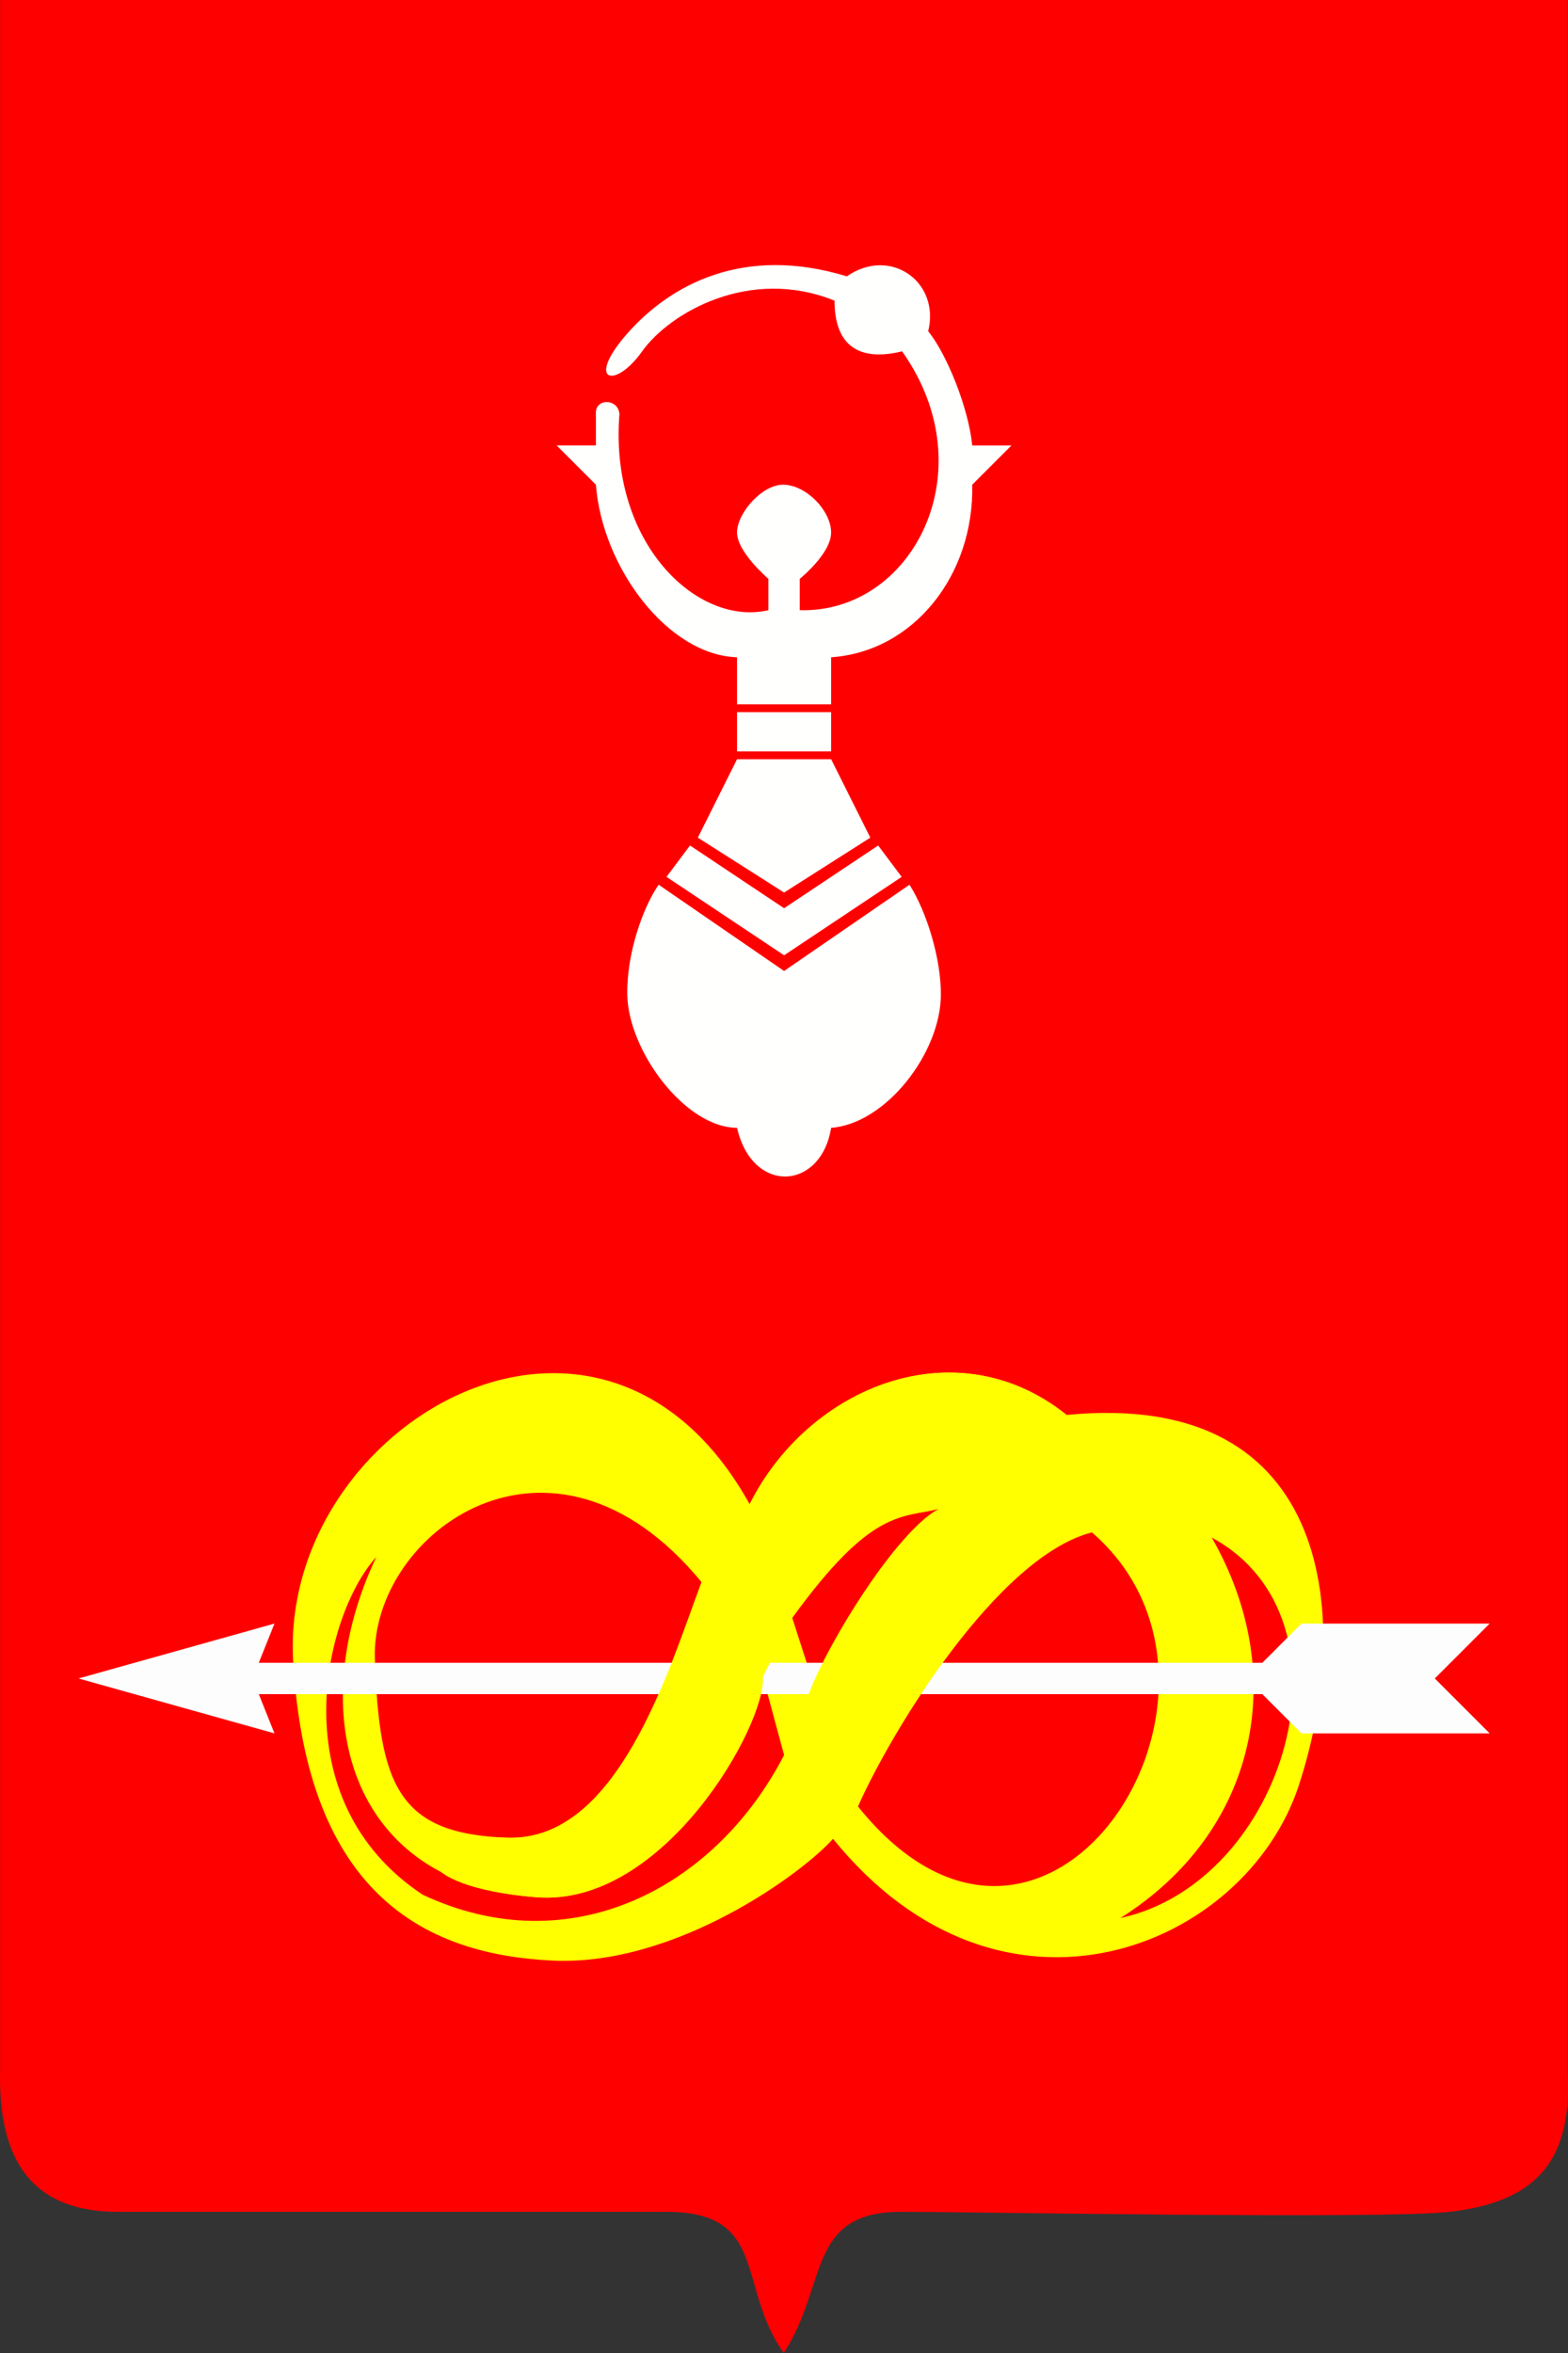 <?xml version="1.0" encoding="UTF-8" standalone="no"?>
<!-- Created with Inkscape (http://www.inkscape.org/) -->

<svg
   xmlns:dc="http://purl.org/dc/elements/1.1/"
   xmlns:cc="http://creativecommons.org/ns#"
   xmlns:rdf="http://www.w3.org/1999/02/22-rdf-syntax-ns#"
   xmlns:svg="http://www.w3.org/2000/svg"
   xmlns="http://www.w3.org/2000/svg"
   xmlns:sodipodi="http://sodipodi.sourceforge.net/DTD/sodipodi-0.dtd"
   xmlns:inkscape="http://www.inkscape.org/namespaces/inkscape"
   width="200"
   height="300"
   id="svg2"
   version="1.1"
   inkscape:version="0.47 r22583"
   sodipodi:docname="Дебёсский герб.svg">
  <rect width="100%" height="100%" fill="#333333" stroke="none"/>
  <defs
     id="defs4">
    <inkscape:perspective
       sodipodi:type="inkscape:persp3d"
       inkscape:vp_x="0 : 526.18109 : 1"
       inkscape:vp_y="0 : 1000 : 0"
       inkscape:vp_z="744.09448 : 526.18109 : 1"
       inkscape:persp3d-origin="372.04724 : 350.78739 : 1"
       id="perspective10" />
    <inkscape:perspective
       id="perspective2824"
       inkscape:persp3d-origin="0.5 : 0.33333333 : 1"
       inkscape:vp_z="1 : 0.5 : 1"
       inkscape:vp_y="0 : 1000 : 0"
       inkscape:vp_x="0 : 0.5 : 1"
       sodipodi:type="inkscape:persp3d" />
    <inkscape:perspective
       id="perspective3711"
       inkscape:persp3d-origin="0.5 : 0.33333333 : 1"
       inkscape:vp_z="1 : 0.5 : 1"
       inkscape:vp_y="0 : 1000 : 0"
       inkscape:vp_x="0 : 0.5 : 1"
       sodipodi:type="inkscape:persp3d" />
  </defs>
  <sodipodi:namedview
     id="base"
     pagecolor="#ffffff"
     bordercolor="#666666"
     borderopacity="1.0"
     inkscape:pageopacity="0.0"
     inkscape:pageshadow="2"
     inkscape:zoom="0.98994949"
     inkscape:cx="104.83264"
     inkscape:cy="125.83125"
     inkscape:document-units="px"
     inkscape:current-layer="layer1"
     showgrid="false"
     inkscape:window-width="1280"
     inkscape:window-height="750"
     inkscape:window-x="-8"
     inkscape:window-y="-8"
     inkscape:window-maximized="1" />
  <g
     inkscape:label="Layer 1"
     inkscape:groupmode="layer"
     id="layer1"
     transform="translate(964.296,-327.076)">
    <path
       style="fill:#ff0000;fill-opacity:1;fill-rule:evenodd;stroke:none"
       d="m -964.286,327.076 199.92,0 0,264 c 0.758,12.122 -4.644,16.788 -14.994,18 -8.291,0.971 -61.642,0 -69.972,0 -12.116,0 -9.323,9.293 -14.994,18 -6.058,-8.485 -1.868,-18 -14.994,-18 l -69.972,0 c -10.854,0 -15.247,-6.484 -14.994,-18 l 0,-264 z"
       id="rect3700"
       sodipodi:nodetypes="cccsscsscc" />
    <path
       style="color:#000000;fill:#ffff00;fill-opacity:1;fill-rule:evenodd;stroke:none;stroke-width:1;marker:none;visibility:visible;display:inline;overflow:visible;enable-background:accumulate"
       d="m -860.573,541.641 -2.675,-8.298 c 10.146,-14.012 13.954,-12.718 18.742,-13.896 -4.756,2.426 -12.659,14.493 -16.067,22.193 z m -35.261,27.329 c -24.126,-1.654 -29.822,-23.706 -20.459,-43.391 -6.773,7.474 -12.235,31.046 5.907,43.066 18.761,8.813 37.29,-0.746 46.101,-17.807 l -2.7,-9.983 c 0.39,6.11 -12.614,29.36 -28.849,28.115 z m 21.023,-40.173 c -19.179,-23.319 -42.247,-6.174 -41.67,9.84 0.577,16.014 2.925,22.294 16.979,22.741 14.054,0.447 20.568,-21.555 24.691,-32.581 z m 6.134,-9.938 c -18.955,-34.149 -59.95,-10.106 -58.226,19.979 1.724,30.085 17.214,37.434 33.026,38.204 15.812,0.77 32.048,-11.229 35.833,-15.524 21.593,26.66 52.56,13.931 59.389,-6.738 6.829,-20.668 4.865,-50.666 -29.595,-47.302 -14.07,-11.27 -32.884,-3.661 -40.428,11.381 z m 13.808,38.53 c 24.366,30.31 52.997,-14.99 29.832,-34.949 -12.049,3.118 -25.579,25.33 -29.832,34.949 z m 33.481,14.236 c 17.408,-10.985 21.703,-30.946 11.654,-48.511 19.276,10.42 9.457,43.934 -11.654,48.511 z"
       id="path3688"
       sodipodi:nodetypes="cccccccccccczcczccccccccczz" />
    <path
       style="color:#000000;fill:#fefdfd;fill-opacity:1;fill-rule:evenodd;stroke:none;stroke-width:1;marker:none;visibility:visible;display:inline;overflow:visible;enable-background:accumulate"
       d="m -931.286,543.076 2,5 -25,-7 25,-7 -2,5 128,0 5,-5 24,0 -7,7 7,7 -24,0 -5,-5 -128,-10e-6 z"
       id="path3672"
       sodipodi:nodetypes="ccccccccccccc" />
    <path
       style="color:#000000;fill:#fffffd;fill-opacity:1;stroke:none;stroke-width:1;marker:none;visibility:visible;display:inline;overflow:visible;enable-background:accumulate"
       d="m -858.286,470.874 c 7.012,-0.536 13.983,-9.578 14,-17 0.011,-4.566 -1.758,-10.429 -4,-14 l -16,11 -16,-11 c -1.994,2.89 -4.076,8.701 -4,14 0.101,7.081 7.293,16.945 14,17 1.981,8.568 10.72,7.966 12,0 z"
       id="path3690"
       sodipodi:nodetypes="cscccscc" />
    <path
       style="color:#000000;fill:#fffffd;fill-opacity:1;stroke:none;stroke-width:1;marker:none;visibility:visible;display:inline;overflow:visible;enable-background:accumulate"
       d="m -864.286,448.874 15,-10 -3,-4 -12,8 -12,-8 -3,4 15,10 z"
       id="path3692"
       sodipodi:nodetypes="ccccccc" />
    <path
       style="color:#000000;fill:#fffffd;fill-opacity:1;stroke:none;stroke-width:1;marker:none;visibility:visible;display:inline;overflow:visible;enable-background:accumulate"
       d="m -864.286,440.874 11,-7 -5,-10 -12,0 -5,10 11,7 z"
       id="path3694"
       sodipodi:nodetypes="cccccc" />
    <path
       style="color:#000000;fill:#fffffd;fill-opacity:1;stroke:none;stroke-width:1;marker:none;visibility:visible;display:inline;overflow:visible;enable-background:accumulate"
       d="m -870.286,422.874 12,0 0,-5 -12,0 0,5 z"
       id="path3696"
       sodipodi:nodetypes="ccccc" />
    <path
       style="color:#000000;fill:#fffffd;fill-opacity:1;stroke:none;stroke-width:1;marker:none;visibility:visible;display:inline;overflow:visible;enable-background:accumulate"
       d="m -870.286,416.874 12,0 0,-6 c 10.472,-0.699 18.254,-10.426 18,-22 l 5,-5 -5,0 c -0.471,-4.785 -3.24,-11.635 -5.616,-14.566 1.548,-6.331 -4.855,-10.825 -10.378,-7 -13.255,-4.037 -22.526,1.107 -27.964,7.247 -5.438,6.141 -1.681,7.281 1.833,2.34 3.515,-4.941 13.736,-10.867 24.562,-6.485 -0.002,5.51 2.875,7.851 8.616,6.463 10.805,15.224 1.289,33.407 -13.054,33 l 0,-4 c 0,0 4.08,-3.258 4,-6 -0.079,-2.731 -3.131,-5.889 -6,-6 -2.691,-0.104 -5.903,3.483 -6,6 -0.097,2.517 4,6 4,6 l 0,4 c -9.004,2.103 -20.309,-8.448 -19,-25 -0.152,-2.046 -3.179,-2.047 -3,0 l 0,4 -5,0 5,5 c 0.806,10.569 9.185,21.732 18,22 l 0,6 z"
       id="path3698"
       sodipodi:nodetypes="cccccccczzcccczzzccccccccc" />
    <path
       style="color:#000000;fill:#ffff00;fill-opacity:1;fill-rule:evenodd;stroke:none;stroke-width:1;marker:none;visibility:visible;display:inline;overflow:visible;enable-background:accumulate"
       d="m -858.045,561.517 3.175,-4.129 c 4.253,-9.619 17.783,-31.831 29.832,-34.949 l -3.212,-14.961 c -14.07,-11.27 -32.884,-3.661 -40.428,11.381 l -6.134,9.938 c -4.123,11.026 -10.637,33.028 -24.691,32.581 -14.054,-0.447 -12.566,6.348 3.668,7.592 16.235,1.244 29.239,-22.006 28.849,-28.115 l 3.738,-7.511 c 10.146,-14.012 13.954,-12.718 18.742,-13.896 -4.756,2.426 -12.659,14.493 -16.067,22.193 l -3.713,9.197"
       id="path3688-0"
       sodipodi:nodetypes="cccccczcccccc" />
  </g>
</svg>
